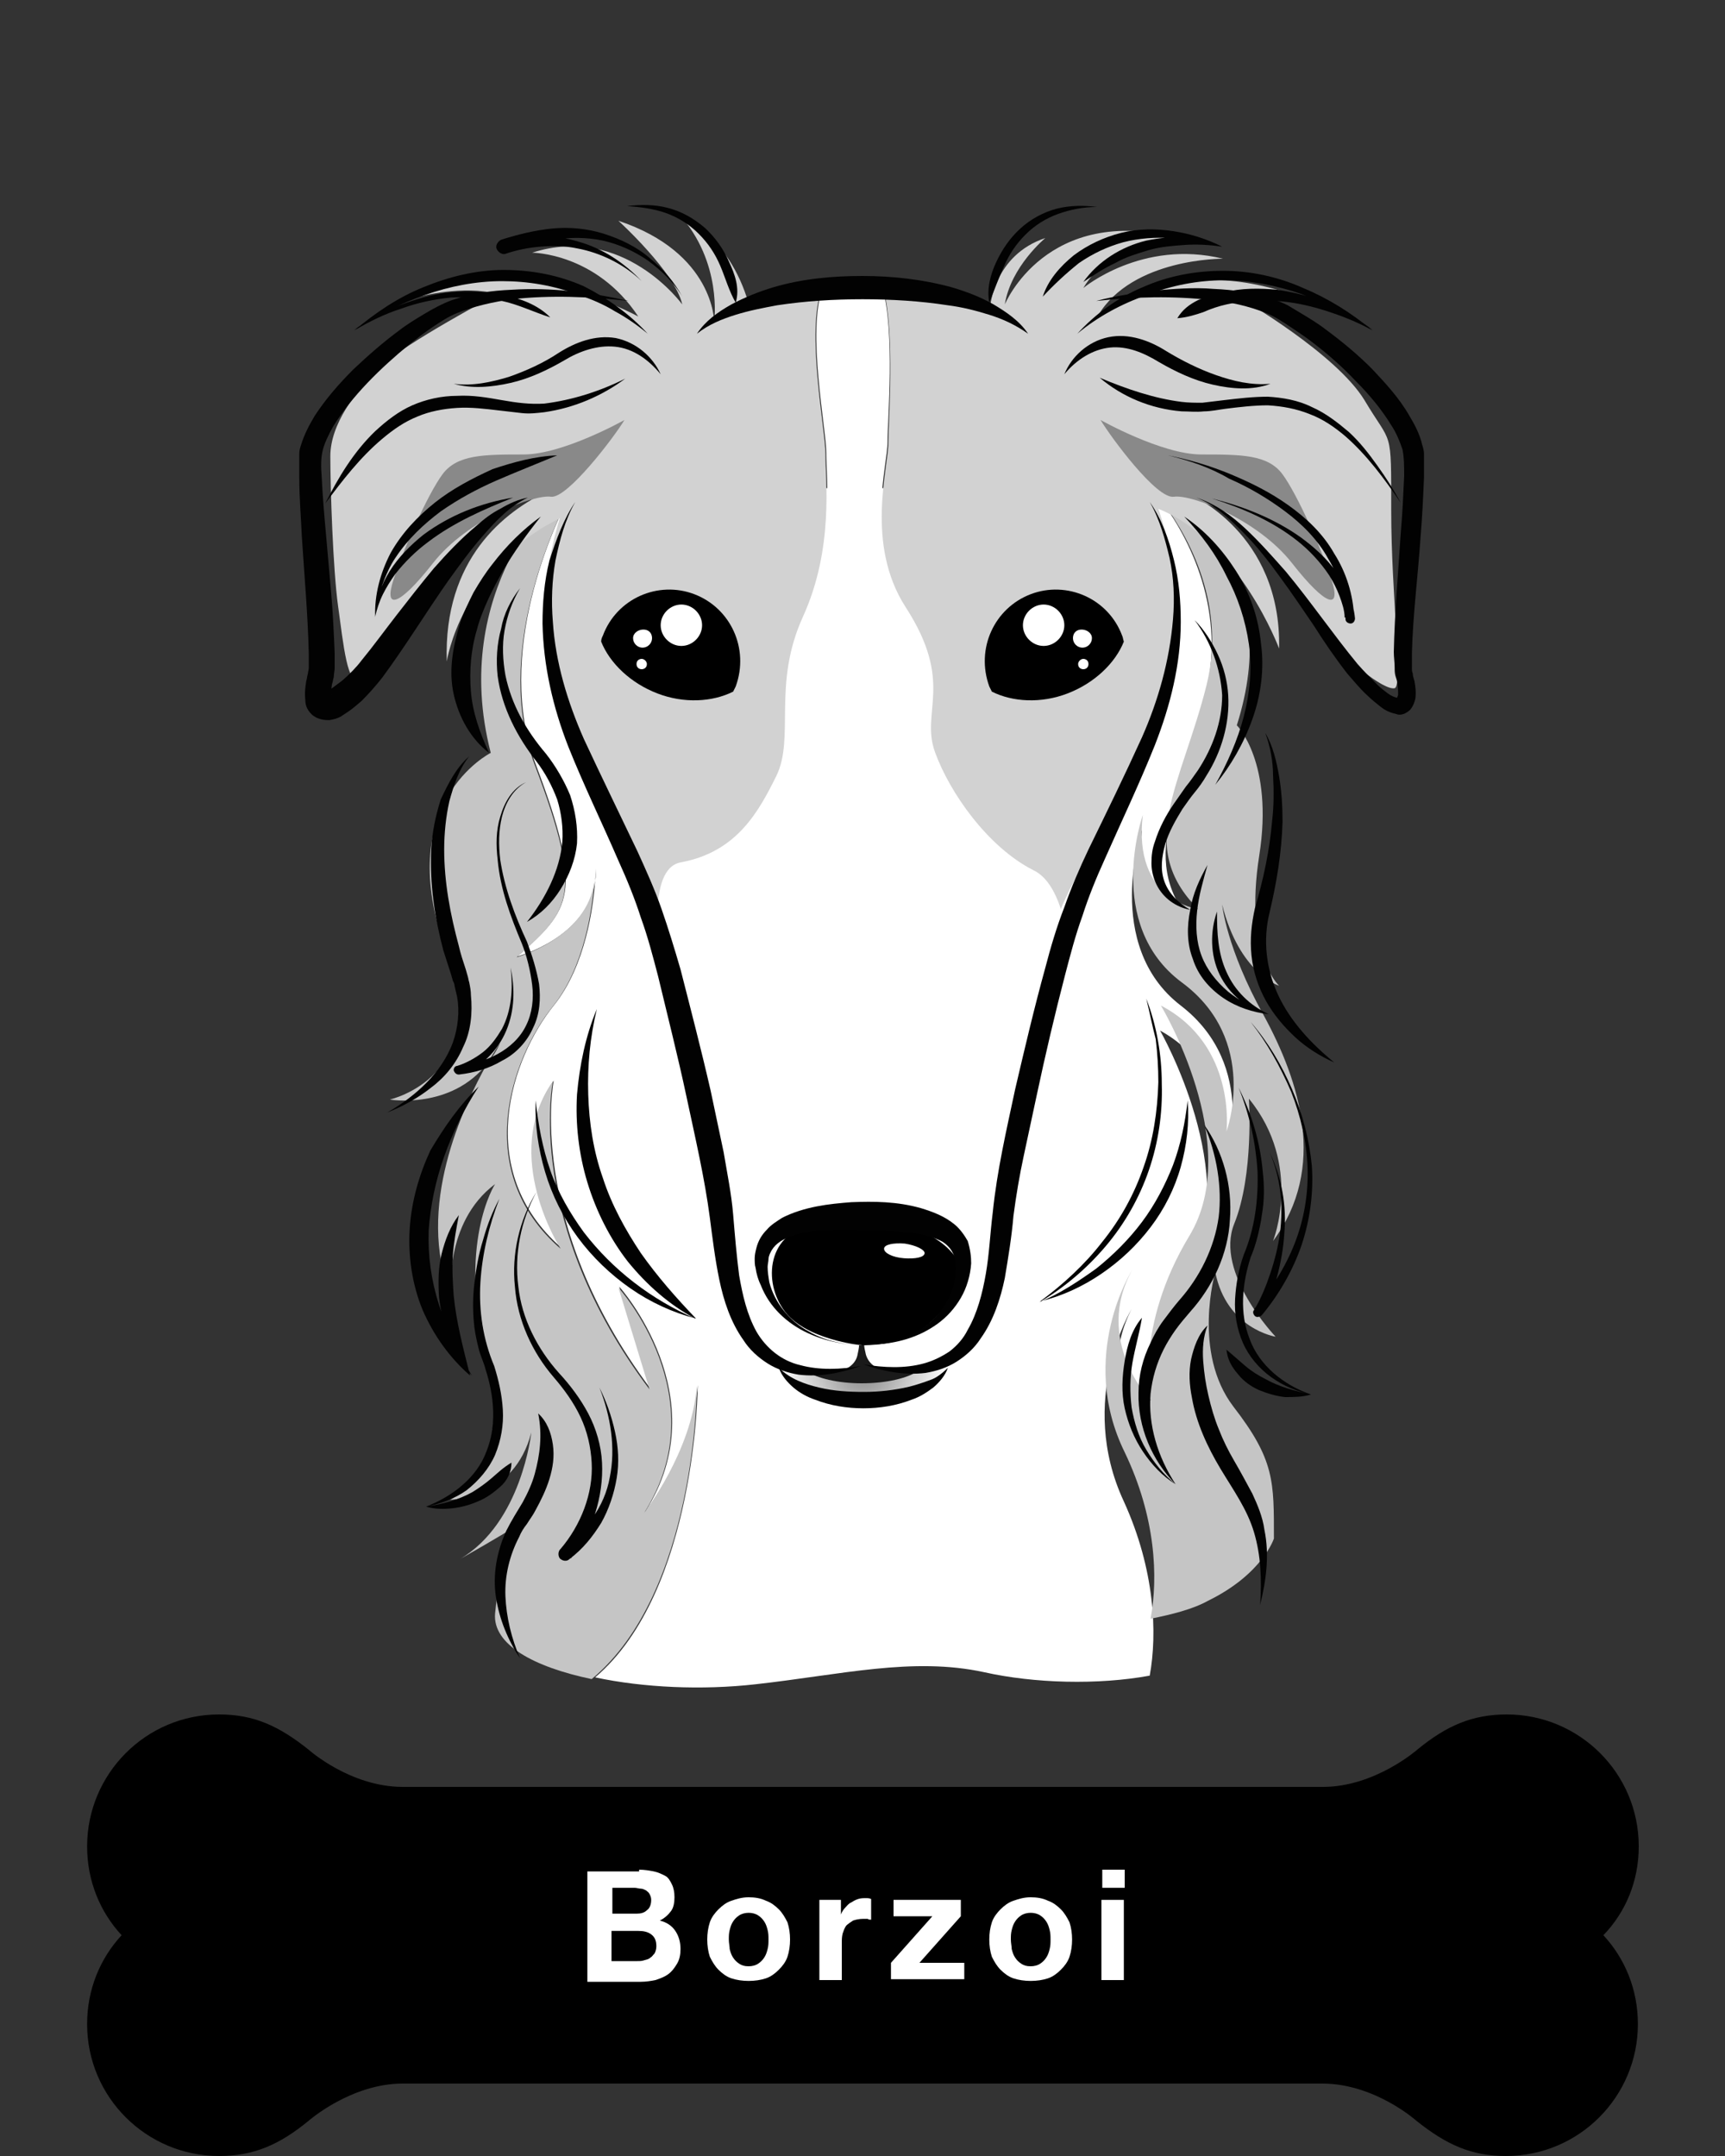 <?xml version="1.0" encoding="utf-8"?>
<!-- Generator: Adobe Illustrator 22.1.0, SVG Export Plug-In . SVG Version: 6.00 Build 0)  -->
<svg version="1.1" id="Layer_1" xmlns="http://www.w3.org/2000/svg" xmlns:xlink="http://www.w3.org/1999/xlink" x="0px" y="0px"
	 viewBox="0 0 200 250" style="enable-background:new 0 0 200 250;" xml:space="preserve">
<rect x="0" y="0" width="200" height="250" fill="#333333" stroke="none"/>
<style type="text/css">
	.st0{fill:none;}
	.st1{fill:#D2D2D2;}
	.st2{fill:#FFFFFF;}
	.st3{fill:#C5C5C5;}
	.st4{fill:url(#SVGID_1_);}
	.st5{fill:#1A1A1A;}
	.st6{fill:#898989;}
	.st7{fill:#020202;}
</style>
<g>
	<g>
		<g>
			<g>
				<path class="st0" d="M134.3,57.6c-1.1-1.4-2-2.2-2-2.2H67.2c0,0-0.3,0.5-0.7,1.3h66.3C132.8,56.7,133.4,57,134.3,57.6z"/>
				<path class="st1" d="M56.6,120c0.6-0.7,1.1-1.4,1.5-2.3C58.1,117.6,57.5,118.5,56.6,120z"/>
				<path class="st1" d="M69,98.7c0,0,0,0.5-0.1,1.4C69,99.6,69,99.1,69,98.7z"/>
				<path class="st2" d="M130.3,174.1c-5.5-11.8,0.9-22.3,0.9-22.3c-4.5,8.6,2.1,15.9,2.1,15.9s-1.8-8.9,4.5-20.1
					c6.4-11.2-3.3-28.1-3.3-28.1c8.8,4.8,7.6,15.3,7.6,15.3s3.9-11.2-5.2-18.2c-9.1-7-4.5-20.4-4.5-20.4
					c-1.2,10.5,6.4,11.5,6.4,11.5c-7.3-7.7-1.9-15.1,1-27.3c2.5-10.4-2.5-18.9-5.5-22.8c-1-0.7-1.6-1-1.6-1H66.5
					c-2.4,4.4-9.2,19.2-4.4,32c5.8,15.3,3.9,16.9-2.1,22.3c0,0,8.2-2.2,9-8.8c0.1-0.9,0.1-1.4,0.1-1.4c0,0.5,0,1-0.1,1.4
					c-0.2,3-1.1,9.9-4.8,14.5c-4.9,6.1-9.4,19.1,0.9,28.1c0,0-7-10.8-0.9-19.4c0,0-3.3,16.3,11.2,35.7l-3.6-11.8
					c0,0,11.5,12.8,3,26.1c0,0,5.5-7,6.1-14.7c0,0-0.1,23.9-11.9,33.9c5.6,1.2,12.4,1.5,18.6,0.8c9.9-1.1,18.2-3.2,26.5-1.4
					c5.8,1.3,13.2,1.5,19.2,0.4C134.2,189.4,133.9,182,130.3,174.1z"/>
				<path class="st3" d="M80.8,160.7c-0.6,7.6-6.1,14.7-6.1,14.7c8.5-13.4-3-26.1-3-26.1l3.6,11.8c-14.6-19.4-11.2-35.7-11.2-35.7
					c-6.1,8.6,0.9,19.4,0.9,19.4c-10.3-8.9-5.8-22-0.9-28.1c3.7-4.6,4.6-11.5,4.8-14.5c-0.8,6.5-9,8.8-9,8.8c6.1-5.4,7.9-7,2.1-22.3
					c-4.8-12.8,2.1-27.6,4.4-32h-1.5c0,0-12.9,11.6-8,30.6c0,0-11.6,5.8-5.1,23.1c5.4,14.4-6.6,17.1-6.6,17.1s7.1,1.2,11.3-4.2
					c0.9-1.5,1.5-2.4,1.5-2.4c-0.4,0.9-0.9,1.7-1.5,2.4c-2.8,5-8.4,16.8-4.2,26.9c0,0-0.9-8.4,5.1-12.9c0,0-4.5,6.9-0.9,20.7
					c3.1,12-4.3,15.9-4.3,15.9s7.4,0,9.4-7.8c0,0-1.1,10.5-8.3,14.7c0,0,4.8-2.7,7.1-4.2c0,0-2.4,3.9-3,10.5
					c-0.3,3.6,4.5,6.2,11.2,7.6C80.8,184.6,80.8,160.7,80.8,160.7z"/>
				<path class="st3" d="M147.9,155c0,0-7.1-7.4-4.8-13.1c2.3-5.7,1.7-14.5,1.7-14.5c6.3,7.7,2.8,16.5,2.8,16.5
					c6.3-8.5,3.1-18.5-1.1-26.2c-4.3-7.7-4.8-12.8-4.8-12.8c2,8,6.6,9.4,6.6,9.4s-4.1-3.7-2.3-15.1c1.7-10.8-2.6-15.1-2.6-15.1
					c5.4-17.1-5.3-23.9-9-26.4c2.9,3.7,7.9,11.9,5.5,21.7c-2.9,11.6-8.3,18.7-1,26c0,0-7.6-0.9-6.4-10.9c0,0-4.5,12.7,4.5,19.4
					c9.1,6.7,5.2,17.3,5.2,17.3s1.2-10-7.6-14.6c0,0,9.7,16.1,3.3,26.7c-6.4,10.6-4.5,19.1-4.5,19.1s-6.7-7-2.1-15.2
					c0,0-6.4,10-0.9,21.2c3.6,7.5,3.9,14.5,3,19.3c2.5-0.5,4.9-1.1,6.7-2.1c6.3-3.1,7.6-7.2,7.6-7.2c0-6.6,0.1-9.1-4.7-15.3
					c-4.8-6.3-2.1-15.6-2.1-15.6C142.2,154.1,147.9,155,147.9,155z"/>
			</g>
			<g>
				<radialGradient id="SVGID_1_" cx="100.104" cy="158.491" r="10.305" gradientUnits="userSpaceOnUse">
					<stop  offset="0" style="stop-color:#808080"/>
					<stop  offset="5.725163e-02" style="stop-color:#888888"/>
					<stop  offset="0.504" style="stop-color:#C8C8C8"/>
					<stop  offset="0.831" style="stop-color:#F0F0F0"/>
					<stop  offset="1" style="stop-color:#FFFFFF"/>
				</radialGradient>
				<path class="st4" d="M100,158.3c0,0-6.6,1.6-9.9-0.1c0,0,1.5,4.5,9.7,4.5c8.2,0,10-4.4,10-4.4S105.3,159.9,100,158.3z"/>
				<g>
					<path class="st2" d="M119.7,100.8c-5.3-2.6-9.7-9-11.4-13.7c-1.7-4.7,2.3-8-3.4-16.8c-4.7-7.3-2-16.1-2-19.1
						c0-2.6,0.9-12.5-0.6-18c-0.8,0-1.6-0.1-2.4-0.1c-1.6,0-3.1,0.1-4.5,0.2c-1.9,5.1,0.4,16.4,0.4,19.2c0,3,1,11-2.6,18.9
						c-3.6,7.9-0.9,14-3.1,18.5c-2,4-4.6,8.8-11.1,10c-2,0.4-2.6,2.9-2.6,6.1c3.7,8.9,7.2,22.9,7.8,32.7c0,0-1.4,16,6.2,18.8
						c5.8,2.2,9.7,0.6,9.7,0.6s6.1,1.8,10.2-0.6c4.2-2.3,5.6-8.5,5.7-15.6c0.1-6.6,2.5-26.4,6.9-36.8
						C122.1,103.3,121.1,101.6,119.7,100.8z"/>
					<path class="st1" d="M78.9,100C85.5,98.8,88,94,90,90c2.2-4.5-0.5-10.6,3.1-18.5c3.6-7.9,2.6-15.9,2.6-18.9
						c0-2.8-2.3-14.2-0.4-19.2c-5.2,0.5-8.5,1.8-8.5,1.8c-2.3-8-8.1-10.4-8.1-10.4c5.1,5.6,4.1,12.5,4.1,12.5s0-8-11.1-11.7
						c0,0,6.6,6,7.4,9.7c0,0-6.8-9.4-17.4-6c0,0,7.4,0,12.3,7.4c0,0-15.1-8.3-25.4-2.3c0,0,5.1-1.4,9.1-0.3c0,0-10.8,5.7-13.7,8.5
						c-2.8,2.8-5.7,6.6-5.7,10.3c0,3.7,0.3,13.1,0.9,17.4c0.6,4.3,1.1,9.7,2.6,8.3c1.3-1.3,12.1-20.3,21.8-21.7
						c-5.1,2.4-12.2,7.9-11.8,19.8c0,0,1.6-10.9,13.1-16.6c-1.6,5.2-3.7,15.9,1.4,25.5c3.2,6.1,6.8,13,9.9,20.4
						C76.3,103,76.9,100.4,78.9,100z"/>
					<path class="st1" d="M161.3,59.2c0-9.8,0.1-7.4-3.1-12.8c-3.3-5.4-14.2-11.7-14.2-11.7l7.1-0.1c-15.1-5.8-23.8,2-23.8,2
						c4-6.7,14.5-6.6,14.5-6.6c-9.4-2.3-16.2,3.4-16.2,3.4c3.3-5.6,11.1-5.8,11.1-5.8c-15.4-4-20.2,7.7-20.2,7.7
						c0.7-4.4,4.7-7.7,4.7-7.7c-6,2-6.4,8-6.4,8s-5.7-1.9-12.4-2.3c1.4,5.5,0.6,15.4,0.6,18c0,3-2.7,11.8,2,19.1
						c5.7,8.8,1.7,12.1,3.4,16.8c1.7,4.7,6.1,11,11.4,13.7c1.5,0.7,2.5,2.4,3.2,4.5c0.3-0.8,0.7-1.5,1-2.2
						c5.2-10.2,11.7-20.9,12.4-29.5c0.9-6.3-2.1-14.7-2.1-14.7c9.4,3.8,14,16.2,14,16.2c0.3-13.4-10.4-17.9-10.4-17.9
						c7.7,2.6,13.2,12.3,15.5,15.7c2.3,3.4,7.1,7.1,8.3,6.8C162.7,79.5,161.3,69.1,161.3,59.2z"/>
				</g>
				<path class="st5" d="M100.4,157.1c-0.1-0.5-0.2-0.8-0.2-1.1c-0.1,0-0.2,0-0.3,0c-0.1,0-0.2,0-0.3,0c0,0.3-0.1,0.7-0.2,1.2
					c-0.3,1.2-1.5,1.6-1.5,1.6l2-0.4l2,0.4C102,158.7,100.8,158.4,100.4,157.1z"/>
				<path class="st6" d="M72.4,48.7c0,0-7.1,4-11.7,4c-4.6,0-7.7,0-9.4,2.3s-4.6,8.8-5.7,12.3c-1.1,3.4,0.6,3.1,4.6-2
					c4-5.1,11.7-8,13.7-7.7C65.8,57.8,71.2,50.7,72.4,48.7z"/>
				<path class="st6" d="M127.6,48.7c0,0,7.1,4,11.7,4c4.6,0,7.7,0,9.4,2.3c1.7,2.3,4.6,8.8,5.7,12.3c1.1,3.4-0.6,3.1-4.6-2
					c-4-5.1-11.7-8-13.7-7.7S128.8,50.7,127.6,48.7z"/>
				<path d="M100,156c0,0-6.8-0.6-9.2-4.2c-2.5-3.6-1.6-9.5,4.3-9.8c6.2-0.3,9.1-0.2,11.3,0.6c2.2,0.8,7.2,3.8,4,7.9
					C107.3,154.7,104.7,155.9,100,156z"/>
				<path class="st2" d="M107.2,145.3c0,0.5-1.1,0.7-2.4,0.6c-1.3-0.1-2.3-0.6-2.3-1.1c0-0.5,1.1-0.7,2.4-0.6
					C106.2,144.4,107.2,144.9,107.2,145.3z"/>
				<path class="st5" d="M106.4,159c-1.2,0.8-3.6,1.4-6.5,1.4c-2.8,0-5.2-0.6-6.4-1.4c0,0,4.4,0,6.5-0.8
					C100,158.3,103.1,159.1,106.4,159z"/>
			</g>
		</g>
		<g>
			<g>
				<g>
					<g>
						<path d="M80.5,68.9c-4.2-1.6-9,0.5-10.6,4.8c-0.1,0.2-0.2,0.4-0.2,0.7c1,2.5,3.4,4.8,6.5,6c3.1,1.2,6.4,1,8.8-0.2
							c0.1-0.2,0.2-0.4,0.3-0.6C86.9,75.2,84.7,70.5,80.5,68.9z"/>
						<path class="st2" d="M81.4,72.5c0,1.3-1.1,2.4-2.4,2.4c-1.3,0-2.4-1.1-2.4-2.4c0-1.3,1.1-2.4,2.4-2.4
							C80.3,70.1,81.4,71.2,81.4,72.5z"/>
						<path class="st2" d="M75.6,74c0,0.6-0.5,1.1-1.1,1.1s-1.1-0.5-1.1-1.1S74,73,74.6,73S75.6,73.4,75.6,74z"/>
						<path class="st2" d="M75,77c0,0.4-0.3,0.6-0.6,0.6c-0.4,0-0.6-0.3-0.6-0.6c0-0.4,0.3-0.6,0.6-0.6C74.7,76.4,75,76.7,75,77z"/>
					</g>
					<g>
						<path d="M119.5,68.9c4.2-1.6,9,0.5,10.6,4.8c0.1,0.2,0.1,0.4,0.2,0.7c-1,2.5-3.4,4.8-6.5,6c-3.1,1.2-6.4,1-8.8-0.2
							c-0.1-0.2-0.2-0.4-0.3-0.6C113.1,75.2,115.3,70.5,119.5,68.9z"/>
						<path class="st2" d="M118.6,72.5c0,1.3,1.1,2.4,2.4,2.4c1.3,0,2.4-1.1,2.4-2.4c0-1.3-1.1-2.4-2.4-2.4
							C119.7,70.1,118.6,71.2,118.6,72.5z"/>
						<path class="st2" d="M124.4,74c0,0.6,0.5,1.1,1.1,1.1c0.6,0,1.1-0.5,1.1-1.1S126,73,125.4,73C124.8,73,124.4,73.4,124.4,74z"
							/>
						<path class="st2" d="M125,77c0,0.4,0.3,0.6,0.6,0.6c0.4,0,0.6-0.3,0.6-0.6c0-0.4-0.3-0.6-0.6-0.6C125.3,76.4,125,76.7,125,77z
							"/>
					</g>
				</g>
				<g>
					<path class="st7" d="M112.6,146.5c-0.1,1.4-0.5,2.8-1.2,4c-0.7,1.2-1.6,2.2-2.7,3c-2.2,1.6-4.8,2.3-7.4,2.4
						c-2.6,0.2-5.2-0.2-7.6-1.3c-2.4-1.1-4.5-3-5.5-5.6c-0.3-0.6-0.5-1.3-0.6-2c-0.1-0.3-0.1-0.7-0.1-1.1c0-0.4,0.1-0.8,0.2-1.2
						c0.2-0.8,0.6-1.5,1.2-2.1c0.5-0.6,1.2-1,1.8-1.4c2.6-1.3,5.4-1.6,8-1.8c2.6-0.1,5.3-0.1,8.1,0.7c1.3,0.4,2.7,0.9,3.9,1.9
						c0.6,0.5,1.1,1.2,1.5,1.9C112.5,144.9,112.6,145.7,112.6,146.5L112.6,146.5z M110.8,146.5c-0.1-1.1-0.6-1.9-1.5-2.5
						c-0.9-0.5-2-0.8-3.2-1c-2.4-0.3-4.9-0.3-7.4-0.4c-1.3,0-2.5,0-3.7,0.1c-1.2,0.1-2.4,0.3-3.4,0.7c-1.1,0.4-1.9,1-2.3,1.9
						c-0.1,0.2-0.2,0.5-0.2,0.7c0,0.3-0.1,0.6-0.1,0.9c0,0.6,0.1,1.2,0.2,1.8c0.6,2.3,2.3,4.5,4.6,5.7c2.2,1.3,4.9,1.7,7.5,1.5
						c2.6-0.2,5.1-1.2,6.9-2.9C110,151.2,111,148.8,110.8,146.5L110.8,146.5z"/>
					<path class="st7" d="M66.7,58.2c-1.2,2.1-1.8,4.4-2.3,6.8c-0.4,2.3-0.5,4.7-0.3,7.1c0.3,4.7,1.7,9.3,3.6,13.6
						c2,4.3,4.1,8.6,6.2,13c1,2.2,2,4.4,2.8,6.7c0.8,2.3,1.5,4.6,2.2,7c1.2,4.7,2.4,9.3,3.5,14.1c0.5,2.4,1,4.7,1.5,7.1
						c0.4,2.4,0.9,4.8,1.1,7.2c0.2,2.4,0.4,4.8,0.7,7.1c0.4,2.3,0.9,4.5,2,6.5c1.1,1.9,2.9,3.4,5.1,3.9c2.2,0.6,4.7,0.5,7,0.1
						c0,0,0,0,0,0c0,0,0,0,0,0c-2.3,0.8-4.7,1.3-7.2,1c-1.2-0.2-2.5-0.6-3.6-1.3c-1.1-0.7-2.1-1.6-2.8-2.7c-1.5-2.1-2.3-4.6-2.8-7
						c-0.5-2.4-0.8-4.9-1.1-7.2c-0.6-4.6-1.7-9.3-2.7-14c-1-4.7-2.2-9.4-3.3-14c-0.6-2.3-1.2-4.6-2-6.8c-0.7-2.2-1.6-4.4-2.6-6.6
						c-1.9-4.4-4-8.7-5.8-13.2c-1.8-4.6-2.9-9.4-3-14.3c0-2.4,0.2-4.9,0.8-7.3C64.5,62.5,65.4,60.1,66.7,58.2
						C66.7,58.2,66.7,58.2,66.7,58.2C66.7,58.2,66.7,58.2,66.7,58.2z"/>
					<path class="st7" d="M79.1,34.4c-1-1.7-2.5-3.1-4-4.2c-1.6-1.1-3.4-1.9-5.2-2.3c-1.9-0.4-3.8-0.4-5.7-0.1
						c-1.9,0.3-3.7,0.8-5.5,1.6h0l-0.6-1.6c1.6-0.4,3-0.5,4.5-0.5c1.5,0,3,0.3,4.4,0.7c2.9,0.8,5.4,2.5,7.4,4.6c0,0,0,0,0,0
						c0,0,0,0,0,0c-2.1-2-4.8-3.3-7.5-3.8c-1.4-0.3-2.8-0.3-4.2-0.2c-1.4,0.1-2.8,0.4-4,0.8c-0.4,0.2-0.9-0.1-1.1-0.5
						c-0.2-0.4,0.1-0.9,0.5-1.1l0,0l0,0c1.9-0.6,3.9-1.1,5.9-1.3c2-0.2,4.1,0,6,0.6c1.9,0.6,3.8,1.5,5.3,2.8
						C76.9,31.2,78.2,32.7,79.1,34.4C79.1,34.4,79.1,34.4,79.1,34.4C79.1,34.4,79.1,34.4,79.1,34.4z"/>
					<path class="st7" d="M75.1,38.7c-1.2-1-2.5-1.9-3.8-2.6c-1.3-0.8-2.7-1.4-4.2-1.9c-2.9-1.1-5.9-1.6-8.9-1.6
						c-3,0-6.1,0.6-8.9,1.6c-2.9,1-5.7,2.4-8.3,4.1l0,0l0,0c1.6-1.2,3.4-2.1,5.3-2.9c1.9-0.7,3.8-1.3,5.9-1.5c2-0.2,4.1-0.1,6.1,0.3
						c2,0.4,4,1.1,5.5,2.6c0,0,0,0,0,0c0,0,0,0,0,0c-1.9-0.6-3.7-1.5-5.6-1.9c-1.9-0.4-3.9-0.5-5.9-0.4c-2,0.2-3.9,0.6-5.8,1.3
						c-1.9,0.6-3.7,1.5-5.4,2.5l0,0c0,0,0,0,0,0c0,0,0,0,0,0c2.4-2,5-3.8,8-5c2.9-1.2,6.1-2,9.3-2c3.2,0,6.4,0.6,9.3,1.9
						C70.3,34.5,73,36.4,75.1,38.7C75.1,38.7,75.1,38.7,75.1,38.7C75.1,38.7,75.1,38.7,75.1,38.7z"/>
					<path class="st7" d="M72.5,43.9c-2.7,2-5.9,3.4-9.4,3.9c-0.9,0.1-1.7,0.2-2.6,0.1c-0.9-0.1-1.7-0.2-2.6-0.3
						c-1.7-0.2-3.3-0.4-4.9-0.3c-1.6,0.1-3.2,0.4-4.6,1c-1.5,0.6-2.8,1.5-4.1,2.6c-2.5,2.1-4.6,4.8-6.6,7.5c0,0,0,0,0,0c0,0,0,0,0,0
						c1.5-3,3.3-6,5.8-8.4c1.3-1.2,2.7-2.3,4.3-3c1.6-0.7,3.4-1.1,5.2-1.1c1.8-0.1,3.5,0.2,5.2,0.5c1.7,0.3,3.2,0.5,4.9,0.4
						C66.3,46.4,69.5,45.4,72.5,43.9C72.5,43.8,72.5,43.8,72.5,43.9C72.5,43.8,72.5,43.8,72.5,43.9z"/>
					<path class="st7" d="M64.6,52.8c-2.4,1-4.7,1.9-7,2.9c-2.3,1-4.5,2.2-6.5,3.6c-2,1.5-3.8,3.2-5.2,5.3c-0.7,1-1.2,2.2-1.6,3.3
						c-0.4,1.2-0.7,2.4-0.8,3.7l0,0c0,0,0,0,0,0v0c0-1.9,0.7-3.8,1.7-5.4c1-1.6,2.4-3,3.9-4.2c3.1-2.3,6.7-3.7,10.4-4.3c0,0,0,0,0,0
						c0,0,0,0,0,0c-3.5,1.4-6.9,2.9-9.8,5.1c-1.5,1.1-2.8,2.4-3.9,3.8c-0.5,0.7-1,1.5-1.4,2.3c-0.4,0.8-0.7,1.7-0.9,2.6v0l0,0
						c-0.1-2.5,0.6-5.1,1.8-7.4c1.3-2.3,3.1-4.2,5.1-5.8c2-1.6,4.3-2.8,6.7-3.9C59.5,53.6,62,52.9,64.6,52.8
						C64.6,52.8,64.6,52.8,64.6,52.8C64.6,52.8,64.6,52.8,64.6,52.8z"/>
					<path class="st7" d="M85.3,35.1c-0.8-1.4-1.2-2.9-1.8-4.3c-0.6-1.4-1.4-2.6-2.5-3.7c-1.1-1.1-2.4-1.9-3.8-2.4
						c-1.4-0.5-3-0.7-4.5-0.8c0,0,0,0,0,0c0,0,0,0,0,0c1.5-0.2,3.2-0.2,4.7,0.2c1.6,0.4,3,1.2,4.3,2.3c1.2,1.1,2.2,2.5,2.8,3.9
						C85.2,31.8,85.8,33.4,85.3,35.1C85.3,35.1,85.3,35.1,85.3,35.1C85.3,35.1,85.3,35.1,85.3,35.1z"/>
					<path class="st7" d="M72.9,34.9c-4.5-0.5-9.1-0.7-13.5-0.2C57.2,35,55,35.5,53,36.3c-1,0.4-1.9,1-2.8,1.6
						c-0.9,0.6-1.8,1.3-2.7,2c-3.4,2.8-6.7,6-8.9,9.6c-0.5,0.9-1,1.9-1.2,2.8c-0.2,0.8-0.2,1.9-0.1,3c0.1,2.2,0.3,4.5,0.5,6.7
						c0.2,2.3,0.4,4.5,0.6,6.8c0.2,2.3,0.3,4.5,0.4,6.9c0,0.6,0,1.2,0,1.8c0,0.3-0.1,0.6-0.1,1c-0.1,0.3-0.1,0.6-0.2,0.8
						c-0.1,0.5-0.1,0.9-0.1,1.2c0,0.1,0.1,0.1-0.1-0.1c-0.1-0.1-0.2-0.2-0.4-0.2c-0.1,0-0.2,0-0.2,0c0,0,0.5-0.2,0.8-0.4
						c0.4-0.3,0.8-0.6,1.2-0.9c0.8-0.7,1.6-1.5,2.2-2.3c1.4-1.7,2.7-3.5,4.1-5.3c1.4-1.8,2.8-3.6,4.3-5.4c1.5-1.7,3.1-3.4,4.9-4.9
						c0.9-0.8,1.8-1.5,2.8-2c1-0.6,2.1-1.1,3.2-1.3c0,0,0,0,0,0c0,0,0,0,0,0c-2.1,1-3.6,2.6-5.1,4.3c-1.5,1.7-2.8,3.5-4.1,5.3
						c-2.6,3.7-4.9,7.5-7.7,11.3c-0.8,1-1.5,1.8-2.4,2.7c-0.5,0.4-0.9,0.8-1.5,1.2c-0.3,0.2-0.6,0.4-0.9,0.6
						c-0.4,0.2-0.7,0.3-1.3,0.4c-0.3,0-0.6,0-1-0.1c-0.4-0.1-0.8-0.3-1.1-0.6c-0.6-0.6-0.7-1.2-0.7-1.6c-0.1-0.9,0-1.5,0.1-2.2
						c0.1-0.3,0.1-0.6,0.2-0.9c0-0.2,0.1-0.4,0.1-0.7c0-0.5,0-1,0-1.6c-0.1-4.4-0.5-8.9-0.8-13.5c-0.1-2.3-0.3-4.5-0.3-6.9
						c0-0.6,0-1.2,0-1.8l0-0.5c0-0.1,0-0.3,0-0.5c0-0.4,0.1-0.7,0.2-1c0.4-1.3,1-2.4,1.6-3.4c1.3-2,2.9-3.8,4.5-5.4
						c1.7-1.6,3.4-3.1,5.3-4.5c0.9-0.7,1.9-1.3,2.9-1.9c1-0.6,2.1-1.2,3.2-1.6c2.3-0.8,4.6-1.1,6.9-1.2
						C63.9,33.3,68.5,33.9,72.9,34.9C72.9,34.9,72.9,34.9,72.9,34.9C72.9,34.9,72.9,34.9,72.9,34.9z"/>
					<path class="st7" d="M76.6,43.4c-1.4-1.7-3.2-3-5.3-3.2c-2-0.2-4.1,0.5-5.9,1.6c-1.9,1.1-4,2.1-6.2,2.6
						c-2.2,0.5-4.5,0.7-6.6,0.1c0,0,0,0,0,0c0,0,0,0,0,0c2.2,0.3,4.4-0.2,6.4-0.8c2-0.7,4-1.6,5.8-2.8c1.9-1.2,4.2-2.1,6.6-1.7
						C73.8,39.7,75.7,41.4,76.6,43.4C76.6,43.4,76.6,43.4,76.6,43.4C76.6,43.4,76.6,43.4,76.6,43.4z"/>
					<path class="st7" d="M62.7,59.9c-1.6,2-3.1,4.1-4.4,6.3c-0.6,1.1-1.2,2.2-1.7,3.3c-0.5,1.1-1,2.3-1.3,3.5
						c-0.7,2.3-0.9,4.8-0.7,7.2c0.2,2.4,1,4.7,2.1,7.1c0,0,0,0,0,0c0,0,0,0,0,0c-2.1-1.6-3.5-4.1-4.1-6.8c-0.6-2.7-0.1-5.5,0.7-8.1
						c0.4-1.3,1-2.5,1.6-3.7c0.7-1.2,1.4-2.3,2.2-3.3C58.7,63.3,60.6,61.4,62.7,59.9C62.7,59.9,62.7,59.9,62.7,59.9
						C62.7,59.9,62.7,59.9,62.7,59.9z"/>
					<path class="st7" d="M60.3,68.2c-0.9,1.5-1.5,3.2-1.8,4.9c-0.3,1.7-0.2,3.5,0.1,5.2c0.7,3.4,2.4,6.4,4.7,9.1
						c1.1,1.4,2.1,3.1,2.8,4.8c0.6,1.8,0.9,3.7,0.8,5.6c-0.2,1.9-0.9,3.7-1.9,5.3c-1,1.6-2.3,2.9-3.9,3.8c0,0,0,0,0,0c0,0,0,0,0,0
						c2.2-2.8,3.8-6,4.1-9.3c0.1-1.6-0.1-3.3-0.6-4.9c-0.6-1.6-1.4-3.1-2.4-4.4c-2.2-2.8-4-6.2-4.5-9.9c-0.2-1.8-0.1-3.7,0.4-5.5
						C58.4,71.2,59.2,69.6,60.3,68.2C60.3,68.2,60.3,68.2,60.3,68.2C60.3,68.2,60.3,68.2,60.3,68.2z"/>
					<path class="st7" d="M133.3,58.2c1.4,2,2.2,4.3,2.8,6.7c0.6,2.4,0.8,4.8,0.8,7.2c0,4.9-1.2,9.7-3,14.3
						c-1.8,4.5-3.9,8.9-5.8,13.2c-1,2.2-1.9,4.4-2.6,6.6c-0.8,2.2-1.4,4.5-2,6.8c-1.2,4.6-2.3,9.3-3.3,14c-0.5,2.3-1,4.7-1.5,7
						c-0.5,2.3-0.9,4.7-1.2,7c-0.2,2.4-0.6,4.8-1,7.2c-0.5,2.4-1.3,4.9-2.8,7c-0.7,1.1-1.7,2-2.8,2.7c-1.1,0.7-2.4,1.1-3.6,1.3
						c-2.5,0.3-5-0.2-7.2-1c0,0,0,0,0,0c0,0,0,0,0,0c2.4,0.4,4.8,0.5,7-0.1c1.1-0.3,2.1-0.8,3-1.4c0.9-0.7,1.6-1.5,2.1-2.5
						c1.1-1.9,1.7-4.2,2.1-6.5c0.4-2.3,0.5-4.7,0.8-7.1c0.5-4.9,1.6-9.6,2.6-14.3c1.1-4.7,2.2-9.4,3.5-14.1c0.6-2.3,1.3-4.7,2.2-7
						c0.8-2.3,1.8-4.6,2.8-6.7c2.1-4.3,4.2-8.6,6.2-13c1.9-4.3,3.2-8.9,3.6-13.7c0.2-2.4,0.1-4.8-0.4-7.1
						C135.1,62.6,134.5,60.3,133.3,58.2C133.3,58.2,133.3,58.2,133.3,58.2C133.3,58.2,133.3,58.2,133.3,58.2z"/>
					<path class="st7" d="M120.9,34.4c0.6-1.9,2-3.5,3.6-4.8c1.6-1.2,3.5-2.1,5.5-2.6c2-0.5,4-0.5,6-0.2c2,0.3,3.9,0.9,5.7,1.8l0,0
						c0,0,0,0,0,0c0,0,0,0,0,0c-1.4-0.2-2.9-0.3-4.3-0.2c-1.4,0.1-2.8,0.2-4.2,0.6c-1.3,0.4-2.7,0.8-3.9,1.5
						c-1.3,0.6-2.5,1.4-3.7,2.2c0,0,0,0,0,0c0,0,0,0,0,0c1.7-2.4,4.4-4.1,7.3-4.8c1.5-0.3,3-0.5,4.4-0.3c1.5,0.1,2.9,0.4,4.3,1l0,0
						l0,0c-1.9-0.5-3.8-0.9-5.7-1c-1.9-0.1-3.8,0-5.7,0.5c-1.8,0.5-3.5,1.3-5.1,2.4C123.6,31.7,122.2,33,120.9,34.4
						C120.9,34.4,120.9,34.4,120.9,34.4C120.9,34.4,120.9,34.4,120.9,34.4z"/>
					<path class="st7" d="M124.9,38.7c2.1-2.3,4.7-4.2,7.6-5.4c2.9-1.3,6.1-1.9,9.3-1.9c3.2,0,6.4,0.7,9.3,2c2.9,1.2,5.6,2.9,8,4.9
						c0,0,0,0,0,0c0,0,0,0,0,0l0,0c-1.8-1-3.6-1.7-5.5-2.3c-1.9-0.6-3.8-1-5.7-1.1c-1.9-0.2-3.9,0-5.7,0.4c-0.9,0.2-1.8,0.5-2.7,0.9
						c-0.9,0.3-1.8,0.6-3,0.7c0,0,0,0,0,0c0,0,0,0,0,0c0.6-1,1.4-1.6,2.4-2.1c1-0.4,2-0.7,3-0.9c2-0.5,4.1-0.5,6.2-0.3
						c2,0.3,4,0.8,5.9,1.6c0.9,0.4,1.8,0.9,2.7,1.4c0.9,0.5,1.7,1.1,2.5,1.7l0,0l0,0c-2.6-1.7-5.4-3.1-8.3-4.2c-2.9-1-5.9-1.6-9-1.6
						c-3,0-6.1,0.6-8.9,1.7C130.1,35.2,127.3,36.7,124.9,38.7C124.9,38.7,124.9,38.7,124.9,38.7C124.9,38.7,124.9,38.7,124.9,38.7z"
						/>
					<path class="st7" d="M127.5,43.8c3.1,1.3,6.3,2.4,9.5,2.8c0.8,0.1,1.6,0.1,2.4,0.1c0.8-0.1,1.6-0.2,2.5-0.3
						c1.7-0.2,3.4-0.4,5.1-0.4c1.7,0.1,3.5,0.4,5.1,1.2c1.6,0.7,3,1.8,4.3,2.9c1.3,1.2,2.3,2.5,3.3,3.9c1,1.4,1.9,2.8,2.7,4.3
						c0,0,0,0,0,0c0,0,0,0,0,0c-1.9-2.8-3.9-5.5-6.4-7.7c-1.3-1.1-2.6-2-4.2-2.6c-1.5-0.6-3.1-0.9-4.8-1c-1.6,0-3.3,0.2-4.9,0.4
						c-0.8,0.1-1.7,0.3-2.5,0.3c-0.9,0.1-1.8,0-2.6,0C133.4,47.4,130.1,46,127.5,43.8C127.5,43.8,127.5,43.8,127.5,43.8
						C127.5,43.8,127.5,43.8,127.5,43.8z"/>
					<path class="st7" d="M135.4,52.8c2.5,0.5,4.9,1.2,7.3,2.2c2.4,1,4.6,2.1,6.7,3.6c2.1,1.5,4,3.3,5.3,5.6
						c1.4,2.2,2.2,4.8,2.3,7.4l-1.1,0l0,0c0-0.8-0.3-1.7-0.6-2.5c-0.3-0.8-0.7-1.6-1.2-2.4c-1-1.5-2.3-2.9-3.7-4
						c-2.9-2.3-6.4-3.8-9.9-4.9c0,0,0,0,0,0c0,0,0,0,0,0c3.6,0.9,7.2,2.3,10.3,4.5c1.5,1.1,3,2.4,4.1,4c1.1,1.6,2,3.3,2.2,5.4l0,0v0
						c0,0.3-0.2,0.6-0.5,0.6c-0.3,0-0.6-0.2-0.6-0.5c-0.1-2.5-0.7-4.9-2-7c-1.2-2.2-3-4-5-5.5c-2-1.5-4.2-2.8-6.5-3.8
						C140.3,54.2,137.9,53.4,135.4,52.8C135.4,52.8,135.4,52.8,135.4,52.8C135.4,52.8,135.4,52.8,135.4,52.8z"/>
					<path class="st7" d="M114.7,35.1c-0.3-1.6,0.1-3.2,0.8-4.7c0.7-1.5,1.6-2.8,2.8-3.9c1.2-1.1,2.7-1.9,4.2-2.3
						c1.6-0.4,3.2-0.4,4.7-0.2c0,0,0,0,0,0c0,0,0,0,0,0c-1.6,0-3.1,0.3-4.5,0.8c-1.4,0.5-2.7,1.3-3.8,2.4c-1.1,1.1-1.9,2.3-2.5,3.7
						C115.8,32.2,115.3,33.6,114.7,35.1C114.7,35.1,114.7,35.1,114.7,35.1C114.7,35.1,114.7,35.1,114.7,35.1z"/>
					<path class="st7" d="M127.1,34.9c2.2-0.6,4.5-0.9,6.7-1.2c2.3-0.2,4.6-0.4,6.9-0.2c2.3,0.1,4.6,0.4,6.9,1.2
						c0.6,0.2,1.1,0.4,1.7,0.7c0.5,0.3,1,0.6,1.5,0.9c1,0.6,2,1.2,2.9,1.9c1.9,1.4,3.7,2.9,5.3,4.5c1.6,1.7,3.2,3.4,4.4,5.5
						c0.6,1,1.2,2.1,1.5,3.4c0.1,0.3,0.2,0.7,0.2,1c0,0.2,0,0.3,0,0.5l0,0.5c0,0.6,0,1.2,0,1.8c-0.1,2.3-0.2,4.6-0.4,6.9
						c-0.3,4.5-0.9,9.1-1,13.5c0,0.6,0,1.1,0,1.6c0,0.3,0,0.5,0.1,0.7c0,0.3,0.1,0.5,0.2,0.9c0.1,0.6,0.2,1.2,0.1,2
						c-0.1,0.4-0.2,0.8-0.6,1.3c-0.2,0.2-0.5,0.4-0.8,0.5c-0.3,0.1-0.6,0.1-0.8,0c-0.9-0.2-1.4-0.5-1.9-0.9c-0.5-0.4-1-0.8-1.4-1.2
						c-0.9-0.8-1.6-1.7-2.4-2.6c-1.4-1.8-2.7-3.7-3.9-5.6c-1.3-1.9-2.5-3.7-3.9-5.6c-1.3-1.8-2.7-3.6-4.3-5.2
						c-1.6-1.6-3.3-3.2-5.4-4c0,0,0,0,0,0c0,0,0,0,0,0c2.2,0.7,4.1,2.1,5.7,3.6c1.7,1.6,3.2,3.3,4.7,5c2.9,3.5,5.5,7.3,8.3,10.7
						c0.7,0.8,1.5,1.6,2.3,2.4c0.4,0.4,0.8,0.7,1.2,1c0.4,0.3,0.9,0.5,1.1,0.5c0.1,0,0,0,0,0c0,0,0-0.1,0.1-0.3c0-0.4,0-0.9-0.1-1.4
						c0-0.2-0.1-0.5-0.2-0.8c-0.1-0.3-0.1-0.7-0.1-1c0-0.6-0.1-1.2-0.1-1.8c0.1-4.6,0.5-9.1,0.8-13.7c0.2-2.3,0.3-4.5,0.4-6.7
						c0-1.1,0-2.2-0.2-3.1c-0.3-0.9-0.7-1.9-1.3-2.8c-1.1-1.8-2.5-3.5-4.1-5.1c-1.5-1.6-3.2-3.1-4.9-4.4c-0.9-0.7-1.8-1.3-2.7-1.9
						c-0.9-0.6-1.8-1.2-2.8-1.6c-2-0.8-4.2-1.3-6.4-1.5C136.1,34.3,131.6,34.4,127.1,34.9C127.1,34.9,127.1,34.9,127.1,34.9
						C127.1,34.9,127.1,34.9,127.1,34.9z"/>
					<path class="st7" d="M119.2,38.7c-1.4-1-2.9-1.7-4.5-2.2c-1.6-0.5-3.2-0.9-4.8-1.1c-3.2-0.5-6.6-0.7-9.9-0.7
						c-3.3,0-6.6,0.2-9.9,0.7c-1.6,0.3-3.2,0.6-4.8,1.1c-1.6,0.5-3.1,1.1-4.5,2.2c0,0,0,0,0,0c0,0,0,0,0,0c1-1.5,2.4-2.5,4-3.4
						c1.5-0.8,3.2-1.5,4.9-2c3.4-1,6.9-1.3,10.3-1.3c3.5,0,7,0.4,10.3,1.3c1.7,0.5,3.3,1.1,4.9,2C116.7,36.2,118.2,37.2,119.2,38.7
						C119.2,38.7,119.2,38.7,119.2,38.7C119.2,38.7,119.2,38.7,119.2,38.7z"/>
					<path class="st7" d="M123.4,43.4c0.8-2,2.7-3.8,5.1-4.3c2.4-0.5,4.8,0.4,6.7,1.6c1.8,1.1,3.8,2.1,5.8,2.8c2,0.7,4.1,1.2,6.3,1
						c0,0,0,0,0,0c0,0,0,0,0,0c-2.1,0.8-4.5,0.6-6.7,0.1c-2.2-0.5-4.3-1.5-6.2-2.6c-1.8-1.1-3.7-1.9-5.7-1.7
						C126.7,40.5,124.8,41.7,123.4,43.4C123.4,43.4,123.4,43.4,123.4,43.4C123.4,43.4,123.4,43.4,123.4,43.4z"/>
					<path class="st7" d="M137.3,59.9c2.4,1.6,4.4,3.8,6,6.3c1.6,2.5,2.6,5.4,2.9,8.4c0.4,3,0,6-1,8.8c-1,2.8-2.5,5.4-4.3,7.6
						c0,0,0,0,0,0c0,0,0,0,0,0c1.4-2.5,2.6-5.2,3.3-7.9c0.7-2.7,1-5.6,0.6-8.4c-0.4-2.8-1.3-5.5-2.6-7.9
						C141,64.3,139.3,62,137.3,59.9C137.3,59.9,137.3,59.9,137.3,59.9C137.3,59.9,137.3,59.9,137.3,59.9z"/>
					<path class="st7" d="M138.5,71.9c1.1,1.1,2,2.5,2.7,4c0.7,1.5,1.1,3.1,1.2,4.7c0.2,3.3-0.8,6.6-2.5,9.3c-0.4,0.7-0.9,1.4-1.4,2
						c-0.5,0.6-0.9,1.2-1.4,1.9c-0.8,1.3-1.6,2.7-2,4.1c-0.4,1.4-0.6,2.9-0.1,4.3c0.5,1.4,1.6,2.5,3,3.3c0,0,0,0,0,0c0,0,0,0,0,0
						c-1.6-0.3-3.1-1.3-3.9-2.9c-0.4-0.8-0.6-1.7-0.6-2.5c0-0.9,0.1-1.7,0.4-2.5c0.5-1.6,1.3-3.1,2.2-4.4c0.5-0.7,0.9-1.3,1.4-2
						c0.5-0.6,0.9-1.2,1.4-1.9c1.7-2.6,2.8-5.6,2.8-8.7C141.5,77.5,140.4,74.4,138.5,71.9C138.5,71.9,138.5,71.9,138.5,71.9
						C138.5,71.9,138.5,71.9,138.5,71.9z"/>
					<path class="st7" d="M109.9,158.6c-0.3,0.9-1,1.7-1.7,2.3c-0.8,0.6-1.6,1.1-2.5,1.4c-1.8,0.7-3.7,1-5.6,1c-1.9,0-3.8-0.3-5.6-1
						c-0.9-0.3-1.8-0.8-2.5-1.4c-0.7-0.6-1.4-1.4-1.7-2.3c0,0,0,0,0,0c0,0,0,0,0,0c1.3,1.3,3,1.9,4.7,2.3c1.7,0.4,3.4,0.5,5.2,0.5
						c1.7,0,3.5-0.2,5.2-0.6c0.8-0.2,1.7-0.5,2.5-0.8C108.5,159.8,109.2,159.3,109.9,158.6C109.9,158.6,109.9,158.6,109.9,158.6
						C109.9,158.6,109.9,158.6,109.9,158.6z"/>
				</g>
			</g>
			<g>
				<path class="st7" d="M61,90.7c-1.5,0.8-2.4,2.4-2.8,4c-0.4,1.6-0.4,3.3-0.2,5c0.5,3.3,1.7,6.5,3.1,9.5c0.6,1.6,1.1,3.2,1.4,4.9
					c0.2,1.7,0.1,3.5-0.7,5.1c-0.7,1.6-2,3-3.6,3.8c-1.5,0.9-3.2,1.4-5,1.6l0,0l0,0c-0.3,0-0.5-0.2-0.6-0.5c0-0.3,0.2-0.5,0.4-0.5
					c1-0.3,2.1-0.9,3-1.6c0.9-0.7,1.6-1.7,2.2-2.7c1.1-2.1,1.3-4.6,1-7.1c0,0,0,0,0,0c0,0,0,0,0,0c0.5,2.4,0.5,4.9-0.5,7.3
					c-0.5,1.2-1.2,2.2-2.1,3.1c-0.9,0.9-2,1.6-3.3,2l-0.2-1h0c3.1-0.3,6.5-1.8,7.9-4.7c0.7-1.4,0.9-3.1,0.7-4.7
					c-0.2-1.6-0.6-3.3-1.2-4.8c-1.3-3.1-2.5-6.3-2.8-9.7c-0.2-1.7-0.2-3.4,0.3-5C58.5,93,59.4,91.4,61,90.7C61,90.7,61,90.7,61,90.7
					C61,90.7,61,90.7,61,90.7z"/>
				<path class="st7" d="M54.4,87.7c-1.2,1.5-1.8,3.4-2.3,5.2c-0.4,1.8-0.6,3.7-0.6,5.6c0,3.8,0.7,7.5,1.7,11.2
					c0.2,0.9,0.5,1.8,0.8,2.7l0.2,0.7c0.1,0.3,0.1,0.5,0.2,0.8c0.1,0.5,0.2,1,0.2,1.5c0.2,2,0,4.2-0.9,6c-0.8,1.9-2.1,3.5-3.7,4.7
					c-1.5,1.2-3.3,2.2-5.1,2.9c0,0,0,0,0,0c0,0,0,0,0,0c3.3-1.9,6.3-4.6,7.6-8.1c0.6-1.7,0.8-3.6,0.5-5.3c-0.1-0.4-0.2-0.9-0.3-1.3
					c0-0.2-0.1-0.4-0.2-0.6l-0.2-0.7c-0.3-0.9-0.6-1.9-0.9-2.8c-1-3.8-1.6-7.7-1.4-11.7c0.1-2,0.5-3.9,1.1-5.8
					C52,90.8,52.9,89,54.4,87.7C54.4,87.7,54.4,87.7,54.4,87.7C54.4,87.7,54.4,87.7,54.4,87.7z"/>
				<path class="st7" d="M55.5,126c-1.7,2.6-3,5.3-4,8.1c-1,2.8-1.6,5.7-1.8,8.6c-0.1,2.9,0.3,5.8,1.2,8.6c0.9,2.8,2.2,5.5,3.8,8.2
					h0l0,0c-1.2-1.2-2-2.7-2.6-4.2c-0.6-1.5-1-3.2-1.2-4.9c-0.1-1.7-0.1-3.4,0.3-5c0.4-1.6,1-3.2,2-4.5c0,0,0,0,0,0c0,0,0,0,0,0
					c-0.3,1.6-0.6,3.2-0.7,4.7c-0.1,1.6,0,3.1,0.1,4.6c0.3,3.1,1.1,6.1,1.9,9.3c0,0,0,0,0,0c0,0,0,0,0,0l0,0c-2.3-2-4.2-4.6-5.5-7.6
					c-1.2-2.9-1.7-6.2-1.5-9.4c0.2-3.2,1.1-6.3,2.4-9.1C51.5,130.7,53.3,128.1,55.5,126C55.5,126,55.5,126,55.5,126
					C55.5,126,55.5,126,55.5,126z"/>
				<path class="st7" d="M57.9,139c-1.2,3.1-2,6.4-2.2,9.7c-0.2,3.3,0.3,6.6,1.6,9.7c0.5,1.6,0.9,3.3,1,5.1c0.1,1.7-0.2,3.5-0.9,5.2
					c-0.7,1.6-1.9,3-3.3,4.1c-1.4,1-3.1,1.6-4.7,1.9l0,0h0c2-0.3,3.8-0.8,5.4-1.7c0.8-0.5,1.5-1,2.2-1.6c0.7-0.6,1.3-1.2,2.3-1.8
					c0,0,0,0,0,0c0,0,0,0,0,0c0,1.1-0.5,2.1-1.3,2.8c-0.8,0.7-1.6,1.3-2.6,1.7c-0.9,0.4-2,0.7-3,0.8c-1,0.1-2,0.1-3-0.2h0l0,0l0,0
					c3.1-1.2,5.9-3.4,7-6.4c1.2-3,0.9-6.4-0.1-9.5c-0.2-0.8-0.6-1.6-0.8-2.4c-0.2-0.8-0.4-1.7-0.5-2.5c-0.2-1.7-0.2-3.4,0-5.1
					c0.2-1.7,0.5-3.4,1-5C56.5,142,57.1,140.5,57.9,139C57.9,139,57.9,139,57.9,139C57.9,139,57.9,139,57.9,139z"/>
				<path class="st7" d="M69.2,117c-0.8,3.3-1.1,6.6-1,9.9c0.1,3.3,0.6,6.6,1.7,9.7c1,3.1,2.6,6,4.4,8.7c1.9,2.7,4.1,5.2,6.4,7.6
					l0,0c0,0,0,0,0,0l0,0c-2.7-0.7-5.3-1.9-7.6-3.5c-2.3-1.6-4.4-3.6-6.1-5.9c-1.7-2.3-3-4.9-3.8-7.6c-0.8-2.7-1.2-5.5-1.1-8.3
					c0,0,0,0,0,0c0,0,0,0,0,0c0.3,2.8,0.8,5.5,1.7,8.1c0.9,2.6,2.3,5,3.9,7.2c1.7,2.2,3.6,4.1,5.8,5.8c2.2,1.7,4.6,3.1,7.1,4.2l0,0
					h0c-3-1.6-5.6-3.9-7.8-6.6c-2.1-2.7-3.7-5.9-4.7-9.2c-1-3.3-1.4-6.8-1.2-10.2C67.2,123.5,67.9,120.1,69.2,117
					C69.2,117,69.2,117,69.2,117C69.2,117,69.2,117,69.2,117z"/>
				<path class="st7" d="M62.2,138.2c-1.8,3.3-2.6,7.2-2.1,11c0.4,3.7,2.2,7.2,4.7,10c1.3,1.4,2.5,3,3.4,4.7
					c0.9,1.7,1.5,3.7,1.6,5.7c0.1,2-0.2,4-0.8,5.9c-0.6,1.9-1.5,3.6-2.8,5.2l-1-1.2c1.3-0.9,2.6-2.2,3.5-3.5c1-1.4,1.7-3,2-4.7
					c0.7-3.4,0.1-7.1-1.2-10.4c0,0,0,0,0,0c0,0,0,0,0,0c0.8,1.6,1.4,3.3,1.8,5.1c0.4,1.8,0.5,3.6,0.2,5.4c-0.3,1.8-0.9,3.6-1.8,5.2
					c-1,1.6-2.1,3-3.7,4.2c-0.3,0.3-0.8,0.2-1.1-0.1c-0.2-0.3-0.2-0.7,0-1l0.1-0.1c2.3-2.7,3.8-6.4,3.6-10c-0.1-1.8-0.5-3.6-1.3-5.3
					c-0.8-1.7-1.9-3.2-3.1-4.6c-2.5-2.9-4.2-6.6-4.5-10.5C59.3,145.4,60.2,141.5,62.2,138.2C62.2,138.2,62.2,138.2,62.2,138.2
					C62.2,138.2,62.2,138.2,62.2,138.2z"/>
				<path class="st7" d="M140,100.3c-0.5,1.8-1,3.5-1.2,5.3c-0.2,1.8-0.1,3.6,0.5,5.2c0.6,1.6,1.7,3,3.1,4.2c1.4,1.1,3,2,4.7,2.6h0
					l0,0c-2.4-0.5-4.6-2.3-5.7-4.6c-1.1-2.3-1.1-5-0.3-7.3c0,0,0,0,0,0c0,0,0,0,0,0c0,2.5,0.1,4.8,1.1,7c0.5,1.1,1.1,2,2,2.9
					c0.8,0.8,1.8,1.5,2.9,2c0,0,0,0,0,0c0,0,0,0,0,0l0,0c-1.8-0.2-3.7-0.8-5.3-1.9c-1.6-1.1-2.9-2.6-3.5-4.5
					c-0.7-1.8-0.7-3.8-0.3-5.7C138.3,103.6,139.1,101.9,140,100.3C140,100.2,140,100.2,140,100.3C140,100.2,140,100.2,140,100.3z"/>
				<path class="st7" d="M146.7,85c0.9,1.5,1.3,3.3,1.6,5c0.3,1.8,0.4,3.5,0.4,5.3c-0.1,3.6-0.7,7.1-1.5,10.5
					c-0.8,3.2-0.4,6.6,1,9.6c1.4,3,3.8,5.6,6.5,7.8c0,0,0,0,0,0c0,0,0,0,0,0c-1.6-0.7-3.2-1.7-4.5-2.9c-1.3-1.2-2.5-2.6-3.4-4.2
					c-0.9-1.6-1.5-3.4-1.7-5.3c-0.2-1.9,0-3.7,0.4-5.5c1-3.4,1.7-6.7,2-10.2c0.2-1.7,0.2-3.4,0.1-5.2
					C147.6,88.4,147.3,86.6,146.7,85C146.7,85,146.7,85,146.7,85C146.7,85,146.7,85,146.7,85z"/>
				<path class="st7" d="M145,118.5c2,2.3,3.6,5,4.8,7.8c1.2,2.8,2,5.8,2.3,8.9c0.2,3.1-0.2,6.2-1.2,9.2c-1,2.9-2.6,5.7-4.6,8.1l0,0
					l0,0c-0.2,0.2-0.6,0.3-0.8,0.1c-0.2-0.2-0.3-0.5-0.1-0.7c0.8-1.3,1.4-2.8,1.9-4.3c0.5-1.5,0.9-3.1,1.1-4.6
					c0.4-3.2,0.1-6.4-1.2-9.4c0,0,0,0,0,0c0,0,0,0,0,0c1.4,2.9,2,6.2,1.7,9.5c-0.1,1.6-0.4,3.3-0.8,4.8c-0.4,1.6-1,3.1-1.8,4.6
					l-0.9-0.7h0c2-2.3,3.6-4.8,4.7-7.6c1.1-2.8,1.6-5.8,1.5-8.8c-0.1-3-0.8-6-1.9-8.8C148.4,123.6,146.9,120.9,145,118.5
					C145,118.5,145,118.5,145,118.5C145,118.5,145,118.5,145,118.5z"/>
				<path class="st7" d="M143.6,126.1c1.5,3,2.5,6.3,2.8,9.7c0.2,1.7,0.2,3.4-0.1,5.1c-0.1,0.8-0.3,1.7-0.5,2.5
					c-0.2,0.8-0.5,1.7-0.8,2.4c-1,3.1-1.3,6.5-0.1,9.5c1.1,3,3.9,5.3,7.1,6.4c0,0,0,0,0,0l0,0h0c-1,0.3-2,0.3-3,0.3
					c-1-0.1-2-0.4-3-0.8c-0.9-0.4-1.8-1-2.5-1.9c-0.7-0.8-1.2-1.7-1.3-2.8c0,0,0,0,0,0c0,0,0,0,0,0c0.8,0.7,1.5,1.3,2.2,1.9
					c0.7,0.6,1.5,1.1,2.3,1.5c1.6,0.9,3.4,1.4,5.4,1.8h0l0,0c-1.7-0.3-3.3-1-4.7-2c-1.4-1-2.6-2.4-3.3-4c-0.7-1.6-1-3.4-0.9-5.1
					c0.1-1.7,0.4-3.4,1-5.1c1.3-3.1,1.7-6.4,1.6-9.7C145.6,132.6,144.9,129.3,143.6,126.1C143.6,126.1,143.6,126.1,143.6,126.1
					C143.6,126.1,143.6,126.1,143.6,126.1z"/>
				<path class="st7" d="M132.9,115.8c1.2,3.1,1.8,6.5,1.8,9.9c0.1,3.4-0.4,6.8-1.5,10c-1.1,3.2-2.8,6.2-5,8.8
					c-1.1,1.3-2.3,2.5-3.6,3.6c-1.3,1.1-2.7,2.1-4.1,2.9l0,0l0,0c2.4-1,4.5-2.4,6.6-3.9c2-1.6,3.8-3.4,5.3-5.4
					c1.5-2,2.7-4.3,3.6-6.6c0.9-2.4,1.4-4.9,1.7-7.5c0,0,0,0,0,0c0,0,0,0,0,0c0.2,2.6-0.1,5.2-0.8,7.7c-0.7,2.5-1.9,4.9-3.5,7
					c-1.6,2.1-3.5,3.9-5.7,5.4c-2.2,1.5-4.6,2.6-7.1,3.2c0,0,0,0,0,0l0,0l0,0c2.7-2,5.2-4.3,7.2-6.9c2.1-2.6,3.7-5.5,4.8-8.7
					c1.1-3.1,1.6-6.4,1.7-9.8c0-1.7-0.1-3.3-0.3-5C133.6,119,133.3,117.4,132.9,115.8C132.9,115.8,132.9,115.8,132.9,115.8
					C132.9,115.8,132.9,115.8,132.9,115.8z"/>
				<path class="st7" d="M139.6,130.4c2.2,3.1,3.3,7.1,3,11c-0.2,4-2,7.8-4.6,10.7c-0.6,0.7-1.2,1.4-1.7,2.1c-0.5,0.7-1,1.5-1.4,2.3
					c-0.8,1.6-1.3,3.3-1.5,5.1c-0.3,3.6,0.8,7.3,2.9,10.5c0,0,0,0,0,0l0,0c-1.5-0.9-2.8-2.3-3.8-3.8c-1-1.5-1.7-3.2-2.1-5
					c-0.4-1.8-0.3-3.7,0-5.5c0.3-1.8,0.8-3.6,2-5c0,0,0,0,0,0c0,0,0,0,0,0c-0.3,1.8-0.8,3.5-1.1,5.2c-0.3,1.7-0.3,3.5-0.1,5.2
					c0.3,1.7,0.8,3.4,1.7,4.9c0.9,1.5,2,2.9,3.4,4l0,0c-2.7-2.7-4.4-6.6-4.3-10.6c0-2,0.5-4,1.4-5.8c0.4-0.9,0.9-1.8,1.5-2.6
					c0.6-0.8,1.2-1.6,1.8-2.3c2.4-2.7,4.1-6.1,4.6-9.7C141.7,137.7,141.1,133.9,139.6,130.4C139.5,130.4,139.5,130.4,139.6,130.4
					C139.5,130.4,139.6,130.4,139.6,130.4z"/>
				<path class="st7" d="M62.4,163.9c1,0.9,1.5,2.2,1.7,3.6c0.2,1.4,0,2.7-0.4,4c-0.4,1.3-1,2.5-1.6,3.6c-0.3,0.6-0.7,1.1-1,1.6
					c-0.4,0.5-0.7,1-0.9,1.5c-1.1,2.1-1.7,4.5-1.6,6.9c0.1,2.4,0.7,4.9,1.7,7.2c0,0,0,0,0,0c0,0,0,0,0,0c-1.4-2.1-2.4-4.5-2.8-7.1
					c-0.4-2.6,0.1-5.3,1.2-7.7c0.6-1.2,1.3-2.3,1.9-3.3c0.6-1.1,1.1-2.2,1.4-3.3C62.6,168.7,62.9,166.4,62.4,163.9
					C62.3,163.9,62.3,163.9,62.4,163.9C62.3,163.9,62.4,163.9,62.4,163.9z"/>
				<path class="st7" d="M140,153.7c-0.5,1.3-0.6,2.7-0.5,4.1c0.1,1.4,0.3,2.7,0.6,4c0.3,1.3,0.7,2.7,1.2,3.9
					c0.5,1.3,1.1,2.5,1.8,3.7c0.7,1.2,1.4,2.5,2.1,3.8c0.6,1.3,1.2,2.7,1.4,4.2c0.6,2.9,0.2,5.9-0.5,8.7c0,0,0,0,0,0c0,0,0,0,0,0
					c0.2-2.9,0.1-5.7-0.7-8.4c-0.8-2.7-2.4-4.9-3.9-7.4c-1.5-2.5-2.8-5.3-3.3-8.2c-0.3-1.5-0.4-3-0.1-4.5
					C138.4,156.3,138.9,154.7,140,153.7C140,153.7,140,153.7,140,153.7C140,153.7,140,153.7,140,153.7z"/>
			</g>
		</g>
	</g>
	<path d="M190,214.1c0-8.5-6.9-15.3-15.3-15.3c-4,0-7,1.3-10.4,4.1c0,0-4.9,4.3-10.9,4.3H100H46.7c-6.1,0-10.9-4.3-10.9-4.3
		c-3.5-2.8-6.4-4.1-10.4-4.1c-8.5,0-15.3,6.9-15.3,15.3c0,4,1.5,7.6,4,10.3c-2.5,2.7-4,6.3-4,10.3c0,8.5,6.9,15.3,15.3,15.3
		c4,0,7-1.3,10.4-4.1c0,0,4.9-4.3,10.9-4.3H100h53.3c6.1,0,10.9,4.3,10.9,4.3c3.5,2.8,6.4,4.1,10.4,4.1c8.5,0,15.3-6.9,15.3-15.3
		c0-4-1.5-7.6-4-10.3C188.5,221.7,190,218.1,190,214.1z"/>
	<g>
		<g>
			<g>
				<path class="st2" d="M74.1,216.8c0.6,0,1.2,0.1,1.7,0.2c0.5,0.1,0.9,0.3,1.3,0.5c0.4,0.2,0.6,0.6,0.8,1c0.2,0.4,0.3,0.9,0.3,1.5
					c0,0.6-0.1,1.2-0.4,1.6c-0.3,0.4-0.7,0.8-1.3,1.1c0.8,0.2,1.4,0.6,1.8,1.2c0.4,0.6,0.6,1.3,0.6,2.1c0,0.6-0.1,1.2-0.4,1.7
					c-0.3,0.5-0.6,0.9-1,1.2c-0.4,0.3-0.9,0.5-1.5,0.7c-0.5,0.1-1.1,0.2-1.7,0.2h-6.2v-12.8H74.1z M73.8,221.9
					c0.5,0,0.9-0.1,1.2-0.4c0.3-0.2,0.5-0.6,0.5-1.2c0-0.3-0.1-0.5-0.2-0.7c-0.1-0.2-0.3-0.3-0.4-0.4c-0.2-0.1-0.4-0.2-0.6-0.2
					c-0.2,0-0.5-0.1-0.7-0.1h-2.6v3H73.8z M73.9,227.4c0.3,0,0.5,0,0.8-0.1c0.3-0.1,0.5-0.1,0.7-0.3c0.2-0.1,0.3-0.3,0.5-0.5
					c0.1-0.2,0.2-0.5,0.2-0.8c0-0.7-0.2-1.1-0.6-1.4c-0.4-0.3-0.9-0.4-1.5-0.4h-3.1v3.5H73.9z"/>
				<path class="st2" d="M82.3,222.9c0.2-0.6,0.6-1.1,1-1.5c0.4-0.4,0.9-0.8,1.5-1c0.6-0.2,1.2-0.4,2-0.4c0.7,0,1.4,0.1,2,0.4
					c0.6,0.2,1.1,0.6,1.5,1c0.4,0.4,0.7,0.9,1,1.5c0.2,0.6,0.3,1.3,0.3,2c0,0.7-0.1,1.4-0.3,2c-0.2,0.6-0.6,1.1-1,1.5
					c-0.4,0.4-0.9,0.8-1.5,1c-0.6,0.2-1.3,0.3-2,0.3c-0.7,0-1.4-0.1-2-0.3c-0.6-0.2-1.1-0.6-1.5-1c-0.4-0.4-0.7-0.9-1-1.5
					c-0.2-0.6-0.3-1.3-0.3-2C82,224.2,82.1,223.5,82.3,222.9z M84.6,226c0.1,0.4,0.2,0.7,0.4,1c0.2,0.3,0.4,0.5,0.7,0.7
					c0.3,0.2,0.6,0.3,1.1,0.3c0.4,0,0.8-0.1,1.1-0.3c0.3-0.2,0.5-0.4,0.7-0.7c0.2-0.3,0.3-0.6,0.4-1c0.1-0.4,0.1-0.7,0.1-1.1
					c0-0.4,0-0.7-0.1-1.1c-0.1-0.4-0.2-0.7-0.4-1c-0.2-0.3-0.4-0.5-0.7-0.7c-0.3-0.2-0.7-0.3-1.1-0.3c-0.4,0-0.8,0.1-1.1,0.3
					c-0.3,0.2-0.5,0.4-0.7,0.7c-0.2,0.3-0.3,0.6-0.4,1c-0.1,0.4-0.1,0.7-0.1,1.1C84.5,225.3,84.6,225.7,84.6,226z"/>
				<path class="st2" d="M97.5,220.3v1.7h0c0.1-0.3,0.3-0.6,0.5-0.8c0.2-0.2,0.4-0.5,0.7-0.6c0.3-0.2,0.5-0.3,0.8-0.4
					c0.3-0.1,0.6-0.1,0.9-0.1c0.2,0,0.4,0,0.6,0.1v2.4c-0.1,0-0.3,0-0.4-0.1c-0.2,0-0.3,0-0.5,0c-0.5,0-0.9,0.1-1.2,0.2
					c-0.3,0.2-0.6,0.4-0.8,0.6c-0.2,0.3-0.3,0.6-0.4,0.9c-0.1,0.4-0.1,0.7-0.1,1.2v4.2H95v-9.3H97.5z"/>
				<path class="st2" d="M108.1,222.2h-4.5v-1.9h7.8v1.9l-4.8,5.4h5.2v1.9h-8.5v-1.9L108.1,222.2z"/>
				<path class="st2" d="M115,222.9c0.2-0.6,0.6-1.1,1-1.5c0.4-0.4,0.9-0.8,1.5-1c0.6-0.2,1.2-0.4,2-0.4c0.7,0,1.4,0.1,2,0.4
					c0.6,0.2,1.1,0.6,1.5,1c0.4,0.4,0.7,0.9,1,1.5c0.2,0.6,0.3,1.3,0.3,2c0,0.7-0.1,1.4-0.3,2c-0.2,0.6-0.6,1.1-1,1.5
					c-0.4,0.4-0.9,0.8-1.5,1c-0.6,0.2-1.3,0.3-2,0.3c-0.7,0-1.4-0.1-2-0.3c-0.6-0.2-1.1-0.6-1.5-1c-0.4-0.4-0.7-0.9-1-1.5
					c-0.2-0.6-0.3-1.3-0.3-2C114.7,224.2,114.8,223.5,115,222.9z M117.3,226c0.1,0.4,0.2,0.7,0.4,1c0.2,0.3,0.4,0.5,0.7,0.7
					c0.3,0.2,0.6,0.3,1.1,0.3c0.4,0,0.8-0.1,1.1-0.3c0.3-0.2,0.5-0.4,0.7-0.7c0.2-0.3,0.3-0.6,0.4-1c0.1-0.4,0.1-0.7,0.1-1.1
					c0-0.4,0-0.7-0.1-1.1s-0.2-0.7-0.4-1c-0.2-0.3-0.4-0.5-0.7-0.7c-0.3-0.2-0.7-0.3-1.1-0.3c-0.4,0-0.8,0.1-1.1,0.3
					c-0.3,0.2-0.5,0.4-0.7,0.7c-0.2,0.3-0.3,0.6-0.4,1c-0.1,0.4-0.1,0.7-0.1,1.1C117.2,225.3,117.3,225.7,117.3,226z"/>
				<path class="st2" d="M127.8,218.9v-2.1h2.6v2.1H127.8z M130.3,220.3v9.3h-2.6v-9.3H130.3z"/>
			</g>
		</g>
	</g>
</g>
</svg>
